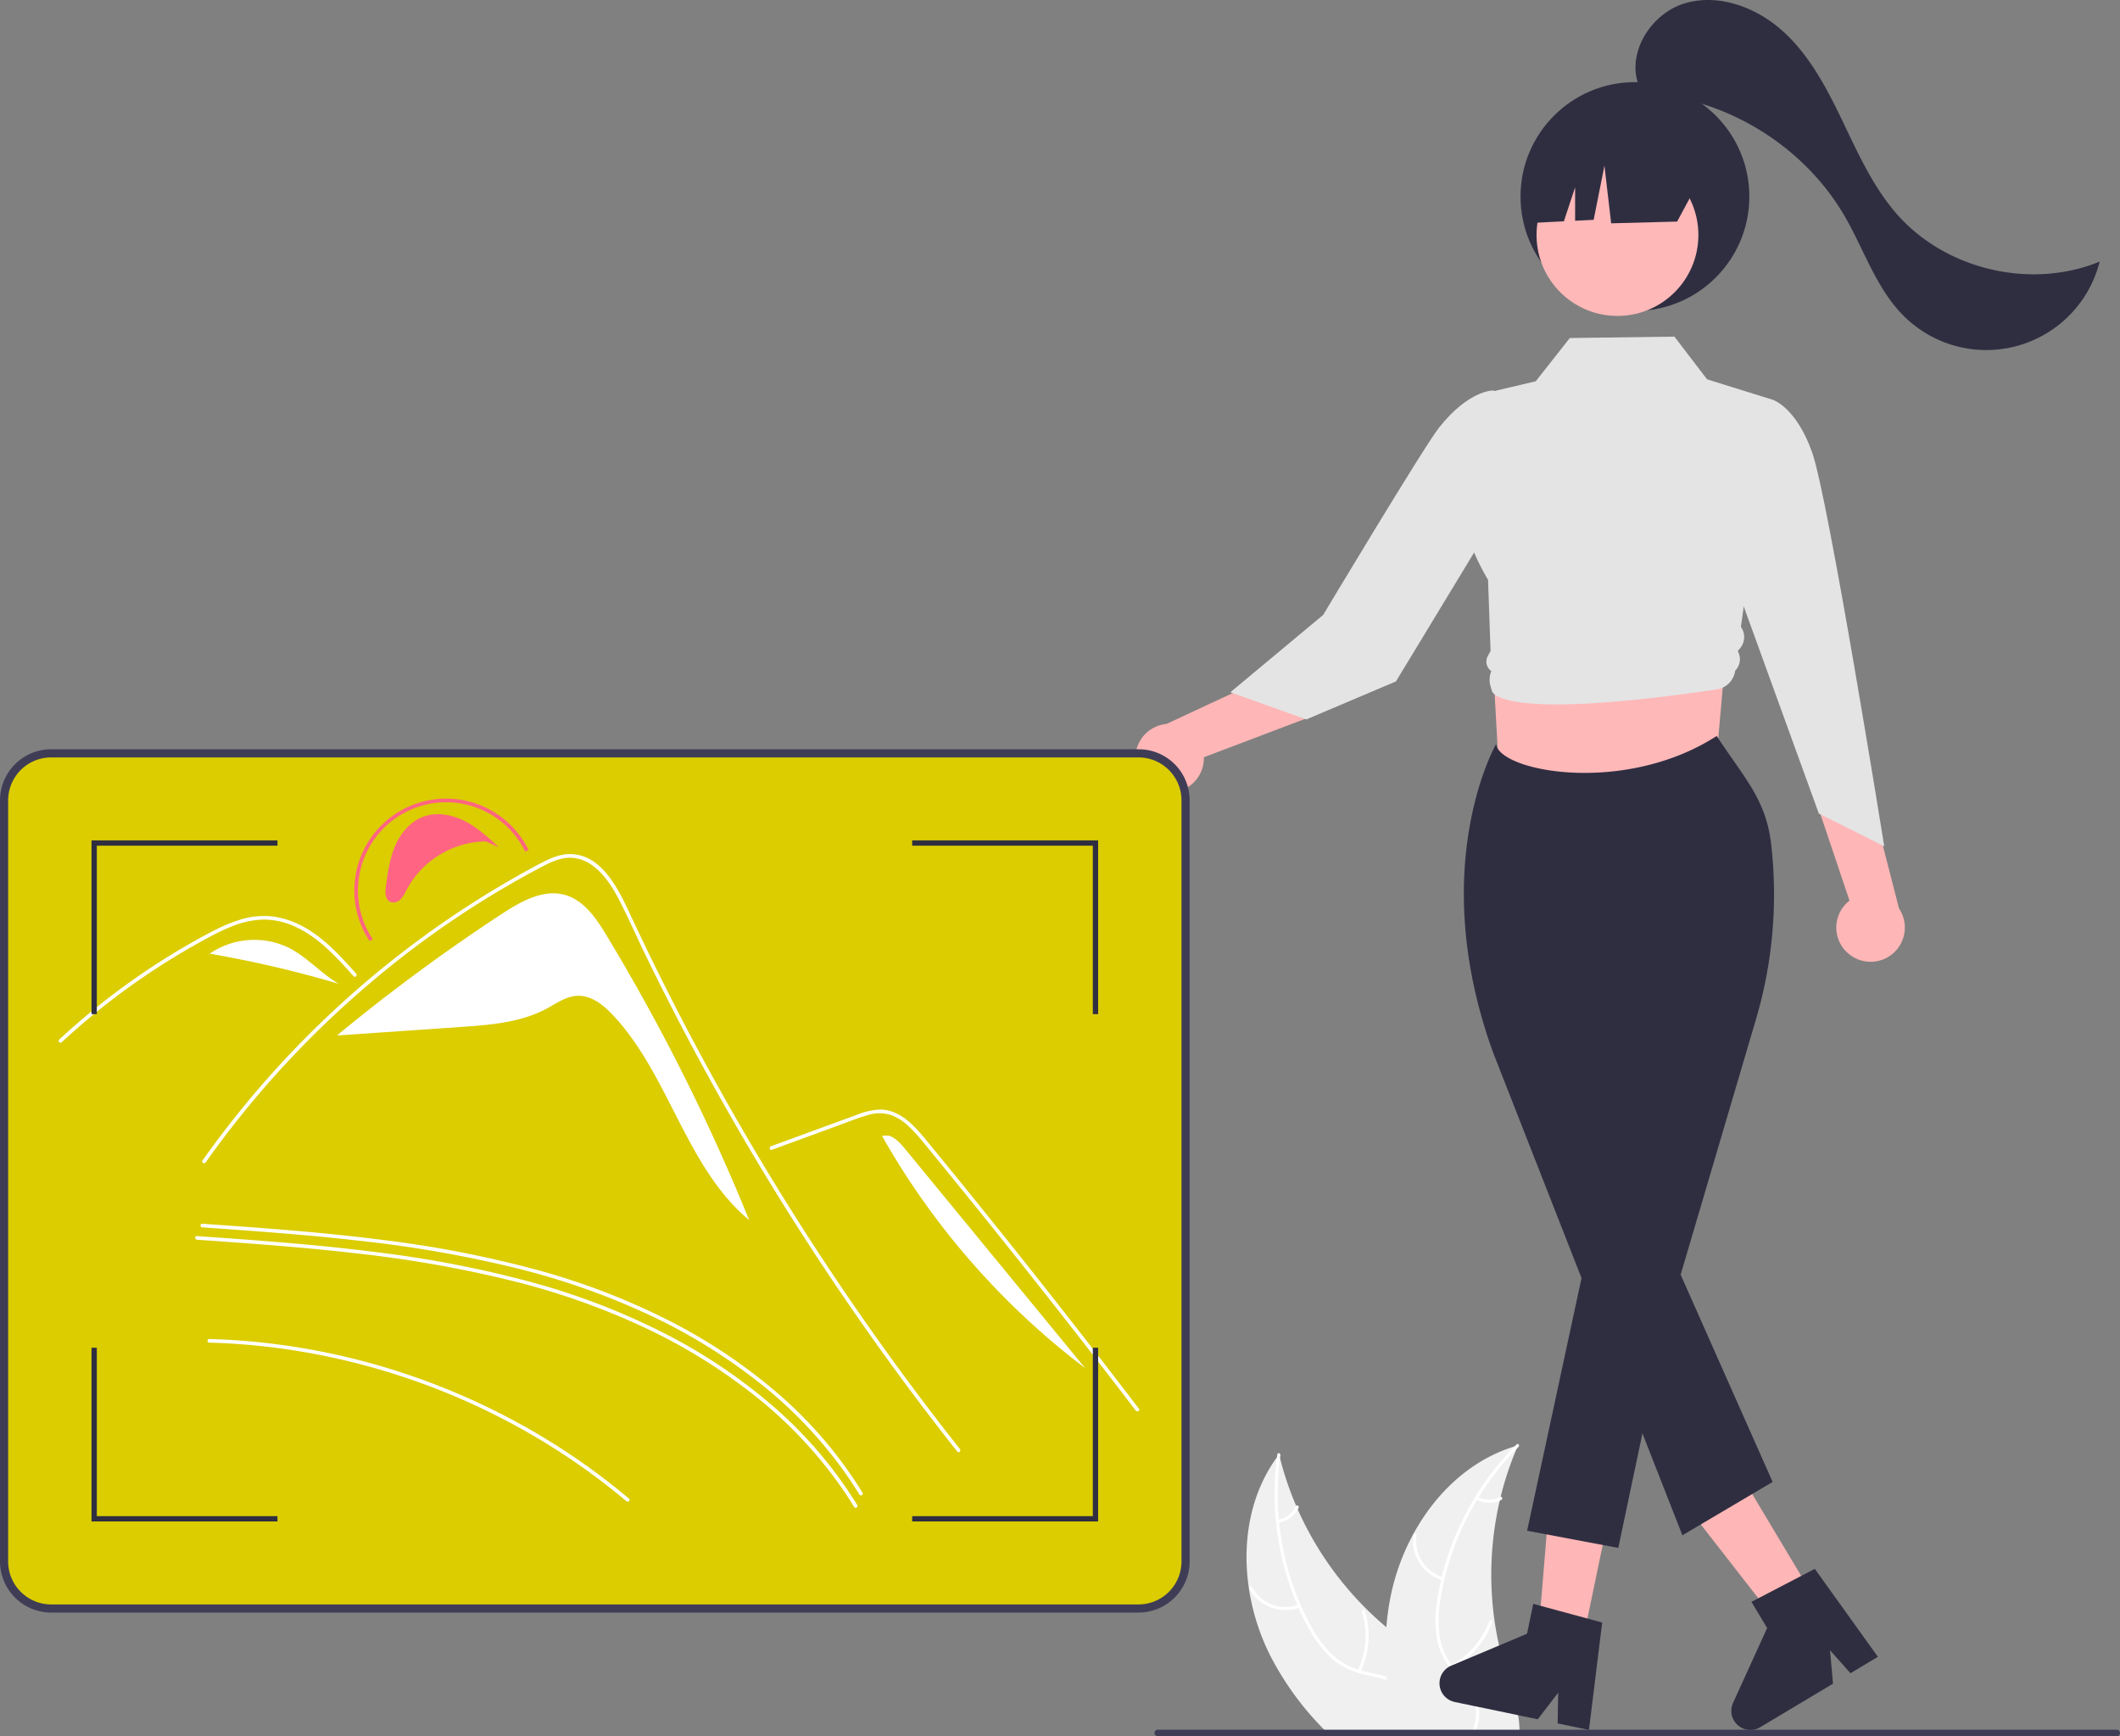 <svg id="bf38ccda-cb0b-4d3d-b525-6651bf4ba507" data-name="Layer 1" xmlns="http://www.w3.org/2000/svg" width="780.98" height="639.55" viewBox="0 0 780.98 639.55" class="injected-svg ClassicGrid__ImageFile-sc-td9pmq-4 fNAcXv grid_media" xmlns:xlink="http://www.w3.org/1999/xlink"><rect x="0" y="0" width="780.98" height="639.55" fill="#808080" stroke="none"/><path d="M748.69,767.385c-.14.8-.33,1.6-.55,2.39H699.73c-.81-.79-1.61-1.59-2.39-2.39a110.129,110.129,0,0,1-19.98-27.49,82.374,82.374,0,0,1-7.79-24.7c-2.52-16.95.4-34.52,10.37-48.2.25-.35.51-.7.77-1.04.1.44.21.87.33,1.31a114.435,114.435,0,0,0,5.97,17.64q.27.66.57,1.32a120.592,120.592,0,0,0,25.15,36.53q3.6,3.585,7.49,6.84,3,2.505,6.16,4.8c5,3.64,10.54,7.22,14.91,11.55a25.592,25.592,0,0,1,7.16,11.63c.02.08.04.15.06.23A22.585,22.585,0,0,1,748.69,767.385Z" transform="translate(-209.51 -130.225)" fill="#F0F0F0"></path><path d="M732.41,767.385c-.02.8-.06,1.6-.12,2.39h-1.16c.07-.8.12-1.6.14-2.39a29.891,29.891,0,0,0-.16-4.44c-.55-4.78-2.54-9.42-6.76-12.04a18.793,18.793,0,0,0-3.92-1.8c-2.71-.92-5.6-1.4-8.36-2.07-.67-.16-1.33-.34-1.97-.53a25.776,25.776,0,0,1-9.74-5.17,40.891,40.891,0,0,1-8.48-10.86c-1.46-2.57-2.79-5.22-3.99-7.93-.16-.35-.32-.7-.46-1.05a104.579,104.579,0,0,1-7.49-54.5c.04-.36.09-.71.14-1.07.1-.72,1.21-.43,1.1.3-.05.35-.1.69-.14,1.04a102.764,102.764,0,0,0-.43,22.66c.04.39.08.77.11,1.14a102.364,102.364,0,0,0,7.91,30.31c.05.11.09.21.15.32v.02q1.485,3.36,3.21,6.6a44.158,44.158,0,0,0,8.09,11.21,24.691,24.691,0,0,0,9.75,5.71c.36.11.73.22,1.1.32.29.09.59.17.89.24,2.81.7,5.72,1.19,8.5,2.08a22.354,22.354,0,0,1,3.66,1.5,15.453,15.453,0,0,1,7.65,10.1A28.171,28.171,0,0,1,732.41,767.385Z" transform="translate(-209.51 -130.225)" fill="#FFFFFF"></path><path d="M688.401,722.371a15.369,15.369,0,0,1-18.666-6.9c-.359-.644.625-1.233.984-.588a14.231,14.231,0,0,0,17.377,6.383c.692-.256.993.85.305,1.105Z" transform="translate(-209.51 -130.225)" fill="#FFFFFF"></path><path d="M709.683,745.552a29.622,29.622,0,0,0,1.536-21.533c-.22-.705.885-1.009,1.105-.305a30.811,30.811,0,0,1-1.644,22.403c-.32.666-1.315.097-.997-.566Z" transform="translate(-209.51 -130.225)" fill="#FFFFFF"></path><path d="M680.267,689.986a8.699,8.699,0,0,0,6.626-4.923c.311-.67,1.306-.1.997.566a9.748,9.748,0,0,1-7.318,5.463.592.592,0,0,1-.705-.4.576.576,0,0,1,.4-.705Z" transform="translate(-209.51 -130.225)" fill="#FFFFFF"></path><path d="M769.27,767.385c.021.53.01,1.05-.01,1.57-.01.27-.02.55-.04.82H723.91c-.19-.8-.37-1.59-.55-2.39a146.126,146.126,0,0,1-2.93-18.28c-.04-.41-.08-.81-.11-1.23v-.01a112.429,112.429,0,0,1-.1-18.26v-.01c.27-3.32.7-6.62,1.3-9.92a82.288,82.288,0,0,1,8.57-24.25c.02-.03.03-.06.05-.09,8.2-15.08,21.12-27.38,37.33-32.31h.01l.01-.01c.41-.11.82-.23,1.23-.35-.18.41-.36.84-.53,1.26-.01.01-.02.01-.01.02a113.929,113.929,0,0,0-5.84,17.64c-.12.47-.24.93-.34,1.4v.01a120.721,120.721,0,0,0-1.9,44.42q.661,4.5,1.65,8.94c.63,2.85,1.38,5.67,2.23,8.46,1.71,5.59,3.83,11.44,4.79,17.21v.01A34.711,34.711,0,0,1,769.27,767.385Z" transform="translate(-209.51 -130.225)" fill="#F0F0F0"></path><path d="M768.94,663.165c-.25.25-.5.5-.75.76-.01.01-.02.01-.01.02A101.918,101.918,0,0,0,754.22,681.745c-.21.32-.41.65-.6.98a101.502,101.502,0,0,0-11.94,28.99c-.03.1-.05.21-.08.32-.56,2.38-1.03,4.79-1.41,7.21a44.211,44.211,0,0,0-.3,13.82,24.512,24.512,0,0,0,4.35,10.43,2.077,2.077,0,0,0,.13.18c.18.25.37.51.56.75.18.24.37.48.56.72,2.66,3.27,5.75,6.32,7.56,10.18a14.095,14.095,0,0,1,1.14,3.66,15.937,15.937,0,0,1-.88,8.4c-.08.2-.16.41-.24.61-.25.61-.53,1.2-.83,1.78h-1.3a20.792,20.792,0,0,0,1.13-2.39A14.992,14.992,0,0,0,753.01,758.745a11.844,11.844,0,0,0-.59-1.98c-1.57-4.05-4.76-7.19-7.47-10.48-.57-.69-1.11-1.39-1.62-2.11a25.592,25.592,0,0,1-4.3-9.49,40.858,40.858,0,0,1-.24-13.78,84.168,84.168,0,0,1,1.6-8.73c.07-.38.16-.75.26-1.12a102.828,102.828,0,0,1,7.13-19.88,104.298,104.298,0,0,1,19.7-28.15l.01-.01c.24-.25.49-.5.74-.75C768.75,661.745,769.46,662.645,768.94,663.165Z" transform="translate(-209.51 -130.225)" fill="#FFFFFF"></path><path d="M740.896,712.34a15.369,15.369,0,0,1-10.749-16.748c.101-.731,1.241-.608,1.14.123a14.231,14.231,0,0,0,10.031,15.558c.707.212.281,1.277-.422,1.066Z" transform="translate(-209.51 -130.225)" fill="#FFFFFF"></path><path d="M743.932,743.661a29.622,29.622,0,0,0,14.191-16.268c.249-.695,1.314-.273,1.066.422a30.811,30.811,0,0,1-14.801,16.898c-.656.34-1.108-.714-.456-1.052Z" transform="translate(-209.51 -130.225)" fill="#FFFFFF"></path><path d="M753.899,681.584a8.699,8.699,0,0,0,8.254.058c.652-.348,1.103.706.456,1.052a9.748,9.748,0,0,1-9.132-.044.592.592,0,0,1-.322-.744.576.576,0,0,1,.744-.322Z" transform="translate(-209.51 -130.225)" fill="#FFFFFF"></path><circle cx="602.287" cy="72.401" r="42.148" fill="#2F2E41"></circle><polygon points="583.038 604.544 566.779 601.155 572.115 536.83 596.112 541.832 583.038 604.544" fill="#FFB6B6"></polygon><path d="M794.29,726.415l-17.2-4.66-2.75-.75-2.29,11.01-10.3,4.34-12.59,5.3-.02.01-4.77,2.01-.27.12c-.16.07-.31.14-.46.22h-.01c-.1.05-.2.11-.3.16a7.223,7.223,0,0,0-2.04,1.77,7.036,7.036,0,0,0,4.1,11.21l3.12.65,4.5.94,1.18.24,14.58,3.04v.01l7.22,1.5,7.54-9.8-.21,11.32,11.16,2.33.38.08.01-.08,4.86-39.49Z" transform="translate(-209.51 -130.225)" fill="#2F2E41"></path><polygon points="667.928 587.822 653.676 596.35 614.001 545.438 635.034 532.852 667.928 587.822" fill="#FFB6B6"></polygon><path d="M901.3,740.515,878.06,708.125l-5,2.6-15.81,8.23-2.53,1.31,5.78,9.65-12.57,27.61a7.025,7.025,0,0,0,5.39,9.86,7.107,7.107,0,0,0,2.06,0,6.872,6.872,0,0,0,2.56-.92L884.76,750.415l-1.09-12.31,7.52,8.47Z" transform="translate(-209.51 -130.225)" fill="#2F2E41"></path><polygon points="630.909 295.182 552.634 292.172 548.119 210.887 638.435 210.887 630.909 295.182" fill="#FFB8B8"></polygon><path d="M890.103,481.19a12.538,12.538,0,0,1,.74-19.211l-14.211-42.229,22.385,5.916,10.064,39.194a12.606,12.606,0,0,1-18.977,16.33Z" transform="translate(-209.51 -130.225)" fill="#FFB6B6"></path><circle cx="595.85" cy="86.566" r="29.809" fill="#FFB8B8"></circle><polygon points="626.25 66 596.011 42.358 571.25 48 561.3 82.263 576.112 81.523 580.25 68.991 580.25 81.316 587.086 80.975 591.052 61.024 593.532 82.263 617.83 81.619 626.25 66" fill="#2F2E41"></polygon><path d="M760.639,404.333s-26.078,45.327-.901,114.099l69.542,177.325,33.246-19.653L828.637,599.762l27.566-93.445a162.402,162.402,0,0,0,5.751-65.387c-1.987-16.433-9.885-24.099-20.03-39.607C808.049,423.172,762.102,414.501,760.639,404.333Z" transform="translate(-209.51 -130.225)" fill="#2F2E41"></path><polygon points="585.788 456.036 562.577 563.857 596.154 570.187 615.275 479.548 585.788 456.036" fill="#2F2E41"></polygon><path d="M826.345,254.225l-38.54.514-12.543,15.927-20.193,4.762-5.248,30.328c-2.624,15.162.162,24.764,7.87,38.082l0,0,.923,26.198-1.02,1.854a4.246,4.246,0,0,0,1.28,5.522h0a8.675,8.675,0,0,0-.238,5.709l.497,1.644s1.436,11.484,82.811-.594a8.024,8.024,0,0,0,6.781-6.893h0v0a5.991,5.991,0,0,0,1.109-6.903l-.166-.332.836-.984a6.443,6.443,0,0,0,.326-7.923h0l11.695-83.662-24.158-7.524Z" transform="translate(-209.51 -130.225)" fill="#E4E4E4"></path><path d="M852.878,285.482l9.647-8.007s8.578,2.535,14.568,19.43,26.546,145.06,26.546,145.06l-24.084-12.042-34.151-94.165Z" transform="translate(-209.51 -130.225)" fill="#E4E4E4"></path><path d="M638.612,421.932a12.538,12.538,0,0,0,14.381-12.759l41.659-15.804-18.774-13.551-36.682,17.085a12.606,12.606,0,0,0-.585,25.03Z" transform="translate(-209.51 -130.225)" fill="#FFB6B6"></path><path d="M766.256,284.751l-6.54-10.697s-8.937-.374-20.068,13.676c-5.706,7.203-42.688,68.989-42.688,68.989L662.76,385.225l28,10,33-14,37-61Z" transform="translate(-209.51 -130.225)" fill="#E4E4E4"></path><path d="M908.433,209.243c-8.778-9.951-14.325-22.259-20.062-34.224-5.738-11.965-11.995-24.053-21.77-33.028-9.775-8.974-23.86-14.357-36.558-10.503s-21.851,18.992-16.466,31.12l.449,1.946c30.43,1.258,59.692,18.908,74.999,45.238,7.225,12.428,11.692,26.813,21.91,36.924a43.063,43.063,0,0,0,72.062-20.138C957.827,236.957,926.443,229.661,908.433,209.243Z" transform="translate(-209.51 -130.225)" fill="#2F2E41"></path><path d="M990.49,768.575a1.201,1.201,0,0,1-1.19,1.2H636a1.195,1.195,0,0,1,0-2.39H989.3A1.199,1.199,0,0,1,990.49,768.575Z" transform="translate(-209.51 -130.225)" fill="#3F3D56"></path><path d="M628.93,724.225H228.34A18.851,18.851,0,0,1,209.51,705.395V425.055a18.851,18.851,0,0,1,18.83-18.83H628.93a18.754,18.754,0,0,1,18.327,14.507h0a18.467,18.467,0,0,1,.503,4.323V705.395A18.851,18.851,0,0,1,628.93,724.225Zm-400.59-312A12.845,12.845,0,0,0,215.51,425.055V705.395a12.845,12.845,0,0,0,12.83,12.83H628.93A12.845,12.845,0,0,0,641.76,705.395V425.055a12.45,12.45,0,0,0-.336-2.917l-.004-.018a12.938,12.938,0,0,0-12.489-9.895Z" transform="translate(-209.51 -130.225)" fill="#3F3D56"></path><path d="M644.34,421.435a15.858,15.858,0,0,0-15.41-12.21H228.34A15.846,15.846,0,0,0,212.51,425.055v280.34a15.846,15.846,0,0,0,15.83,15.83H628.93A15.846,15.846,0,0,0,644.76,705.395V425.055A15.408,15.408,0,0,0,644.34,421.435Z" transform="translate(-209.51 -130.225)" fill="#DBCD00"></path><path d="M380.683,432.645c-4.74-2.402-10.443-3.423-15.405-1.52-4.774,1.83-8.263,6.134-10.261,10.841-1.997,4.707-2.697,9.845-3.377,14.912-.271,2.018-.288,4.565,1.518,5.507a3.512,3.512,0,0,0,3.881-.863,12.963,12.963,0,0,0,2.272-3.561,33.786,33.786,0,0,1,29.149-17.804l4.827,2.161C389.388,438.706,385.423,435.047,380.683,432.645Z" transform="translate(-209.51 -130.225)" fill="#FF6582"></path><path d="M432.922,474.747c-3.746-6.195-8.184-12.809-15.135-14.832-8.05-2.343-16.319,2.311-23.333,6.903a679.923,679.923,0,0,0-60.509,44.582l.021.24q22.576-1.557,45.153-3.114c10.874-.75,22.122-1.603,31.732-6.747,3.647-1.952,7.201-4.56,11.333-4.741,5.134-.226,9.61,3.36,13.128,7.106,20.809,22.159,26.831,56.045,50.177,75.514A740.891,740.891,0,0,0,432.922,474.747Z" transform="translate(-209.51 -130.225)" fill="#FFFFFF"></path><path d="M286.593,624.791a244.88,244.88,0,0,1,32.53,3.068,252.736,252.736,0,0,1,91.383,33.909,245.023,245.023,0,0,1,26.677,18.879q1.557,1.267,3.092,2.56c.657.553,1.612-.392.95-.95A247.591,247.591,0,0,0,414.698,662.802a251.818,251.818,0,0,0-28.823-15.774,255.807,255.807,0,0,0-30.665-11.942,252.286,252.286,0,0,0-31.902-7.869A247.677,247.677,0,0,0,290.734,623.595q-2.07-.091-4.141-.147a.672.672,0,0,0,0,1.343Z" transform="translate(-209.51 -130.225)" fill="#FFFFFF"></path><path d="M284.017,582.335c19.511,1.365,39.03,2.752,58.464,4.996A439.932,439.932,0,0,1,400.314,597.518a265.745,265.745,0,0,1,48.895,17.322,205.81,205.81,0,0,1,41.204,25.668A159.535,159.535,0,0,1,522.844,675.649q1.68,2.517,3.253,5.103c.449.737,1.612.063,1.16-.678a157.02,157.02,0,0,0-31.27-36.637,200.558,200.558,0,0,0-40.451-26.973,256.026,256.026,0,0,0-47.337-18.233,406.036,406.036,0,0,0-57.73-11.269c-19.633-2.524-39.376-4.054-59.115-5.454q-3.668-.26-7.336-.516c-.863-.06-.859,1.283,0,1.343Z" transform="translate(-209.51 -130.225)" fill="#FFFFFF"></path><path d="M282.067,586.885c19.511,1.365,39.03,2.752,58.464,4.996A439.932,439.932,0,0,1,398.364,602.068a265.745,265.745,0,0,1,48.895,17.322,205.81,205.81,0,0,1,41.204,25.668A159.535,159.535,0,0,1,520.894,680.199q1.68,2.517,3.253,5.103c.449.737,1.612.063,1.16-.678a157.02,157.02,0,0,0-31.27-36.637,200.558,200.558,0,0,0-40.451-26.973,256.026,256.026,0,0,0-47.337-18.233,406.036,406.036,0,0,0-57.73-11.269c-19.633-2.524-39.376-4.054-59.115-5.454q-3.668-.26-7.336-.516c-.863-.06-.859,1.283,0,1.343Z" transform="translate(-209.51 -130.225)" fill="#FFFFFF"></path><path d="M562.176,664.934q-3.452-4.359-6.854-8.758-27.723-35.856-52.116-74.135-16.568-25.997-31.493-52.993-7.105-12.834-13.821-25.87-5.211-10.107-10.19-20.336c-.949-1.948-1.872-3.904-2.789-5.865-2.163-4.612-4.285-9.246-6.564-13.794-2.597-5.185-5.758-10.62-10.526-14.103a14.361,14.361,0,0,0-7.481-2.879c-3.882-.251-7.464,1.352-10.83,3.103a348.64,348.64,0,0,0-68.556,47.275,356.908,356.908,0,0,0-55.697,61.827c-.492.703-1.656.031-1.16-.676q2.935-4.15,5.986-8.211a358.88,358.88,0,0,1,91.623-85.462q8.912-5.776,18.16-11.01c3.107-1.76,6.228-3.497,9.402-5.126,3.112-1.598,6.416-3.036,9.971-3.089,12.098-.188,18.361,13.512,22.664,22.731q2.028,4.352,4.106,8.677,7.851,16.42,16.306,32.541,5.218,9.953,10.665,19.79,16.951,30.631,36.033,60.022,25.279,38.932,54.112,75.393C563.653,664.656,562.709,665.614,562.176,664.934Z" transform="translate(-209.51 -130.225)" fill="#FFFFFF"></path><path d="M493.877,553.749l18.024-6.592,8.949-3.273a91.519,91.519,0,0,1,8.835-3.043,13.938,13.938,0,0,1,7.997.102,18.431,18.431,0,0,1,6.237,3.866,50.617,50.617,0,0,1,5.116,5.463c1.948,2.341,3.868,4.708,5.796,7.066q11.937,14.599,23.718,29.324,11.781,14.725,23.404,29.575,11.652,14.886,23.143,29.897,1.408,1.839,2.813,3.68c.518.678,1.685.01,1.16-.678q-11.576-15.162-23.313-30.2-11.766-15.074-23.695-30.02-11.929-14.946-24.019-29.762-3.012-3.691-6.034-7.374c-1.699-2.071-3.38-4.165-5.244-6.092-3.421-3.538-7.696-6.666-12.813-6.75a24.729,24.729,0,0,0-8.715,1.916c-3.013,1.09-6.019,2.201-9.029,3.301L498.057,550.794l-4.538,1.66c-.805.295-.457,1.593.357,1.295Z" transform="translate(-209.51 -130.225)" fill="#FFFFFF"></path><path d="M404.214,443.326l-1.205.592a32.464,32.464,0,0,0-61.511,11.702,32.131,32.131,0,0,0,5.305,20.525l-1.119.743a33.461,33.461,0,0,1-5.525-21.375,33.807,33.807,0,0,1,64.056-12.188Z" transform="translate(-209.51 -130.225)" fill="#FF6582"></path><path d="M316.053,479.423a29.099,29.099,0,0,0-29.306,2.096,417.989,417.989,0,0,1,47.555,11.099C327.815,488.816,322.74,482.86,316.053,479.423Z" transform="translate(-209.51 -130.225)" fill="#FFFFFF"></path><path d="M286.656,481.502l-1.763,1.433c.596-.502,1.216-.972,1.853-1.417Z" transform="translate(-209.51 -130.225)" fill="#FFFFFF"></path><path d="M543.24,553.815c-1.774-2.16-3.692-4.421-6.346-5.298l-2.478.098a281.04,281.04,0,0,0,74.855,85.577Z" transform="translate(-209.51 -130.225)" fill="#FFFFFF"></path><path d="M339.759,489.815c-.703-.784-1.401-1.567-2.109-2.351-5.579-6.17-11.565-12.268-19.225-15.805a27.892,27.892,0,0,0-11.686-2.709,33.349,33.349,0,0,0-12.133,2.646c-1.827.73-3.613,1.558-5.373,2.44-2.01,1.012-3.985,2.091-5.95,3.179q-5.534,3.062-10.924,6.394-10.725,6.629-20.779,14.269-5.212,3.962-10.208,8.184-4.647,3.922-9.107,8.055c-.636.587-1.585-.363-.949-.949.784-.73,1.576-1.455,2.368-2.171q3.358-3.036,6.823-5.955,6.319-5.332,12.966-10.253,10.336-7.656,21.383-14.274,5.521-3.304,11.193-6.331c1.142-.609,2.297-1.204,3.466-1.769a55.245,55.245,0,0,1,8.238-3.353,29.307,29.307,0,0,1,12.442-1.222,32.394,32.394,0,0,1,11.48,3.971c7.522,4.204,13.355,10.705,19.033,17.049C341.281,489.506,340.336,490.459,339.759,489.815Z" transform="translate(-209.51 -130.225)" fill="#FFFFFF"></path><polygon points="35.666 373.557 33.716 373.557 33.716 309.566 102.216 309.566 102.216 311.516 35.666 311.516 35.666 373.557" fill="#2F2E41"></polygon><polygon points="404.534 373.557 402.584 373.557 402.584 311.516 336.034 311.516 336.034 309.566 404.534 309.566 404.534 373.557" fill="#2F2E41"></polygon><polygon points="404.534 560.434 336.034 560.434 336.034 558.484 402.584 558.484 402.584 496.443 404.534 496.443 404.534 560.434" fill="#2F2E41"></polygon><polygon points="102.216 560.434 33.716 560.434 33.716 496.443 35.666 496.443 35.666 558.484 102.216 558.484 102.216 560.434" fill="#2F2E41"></polygon></svg>